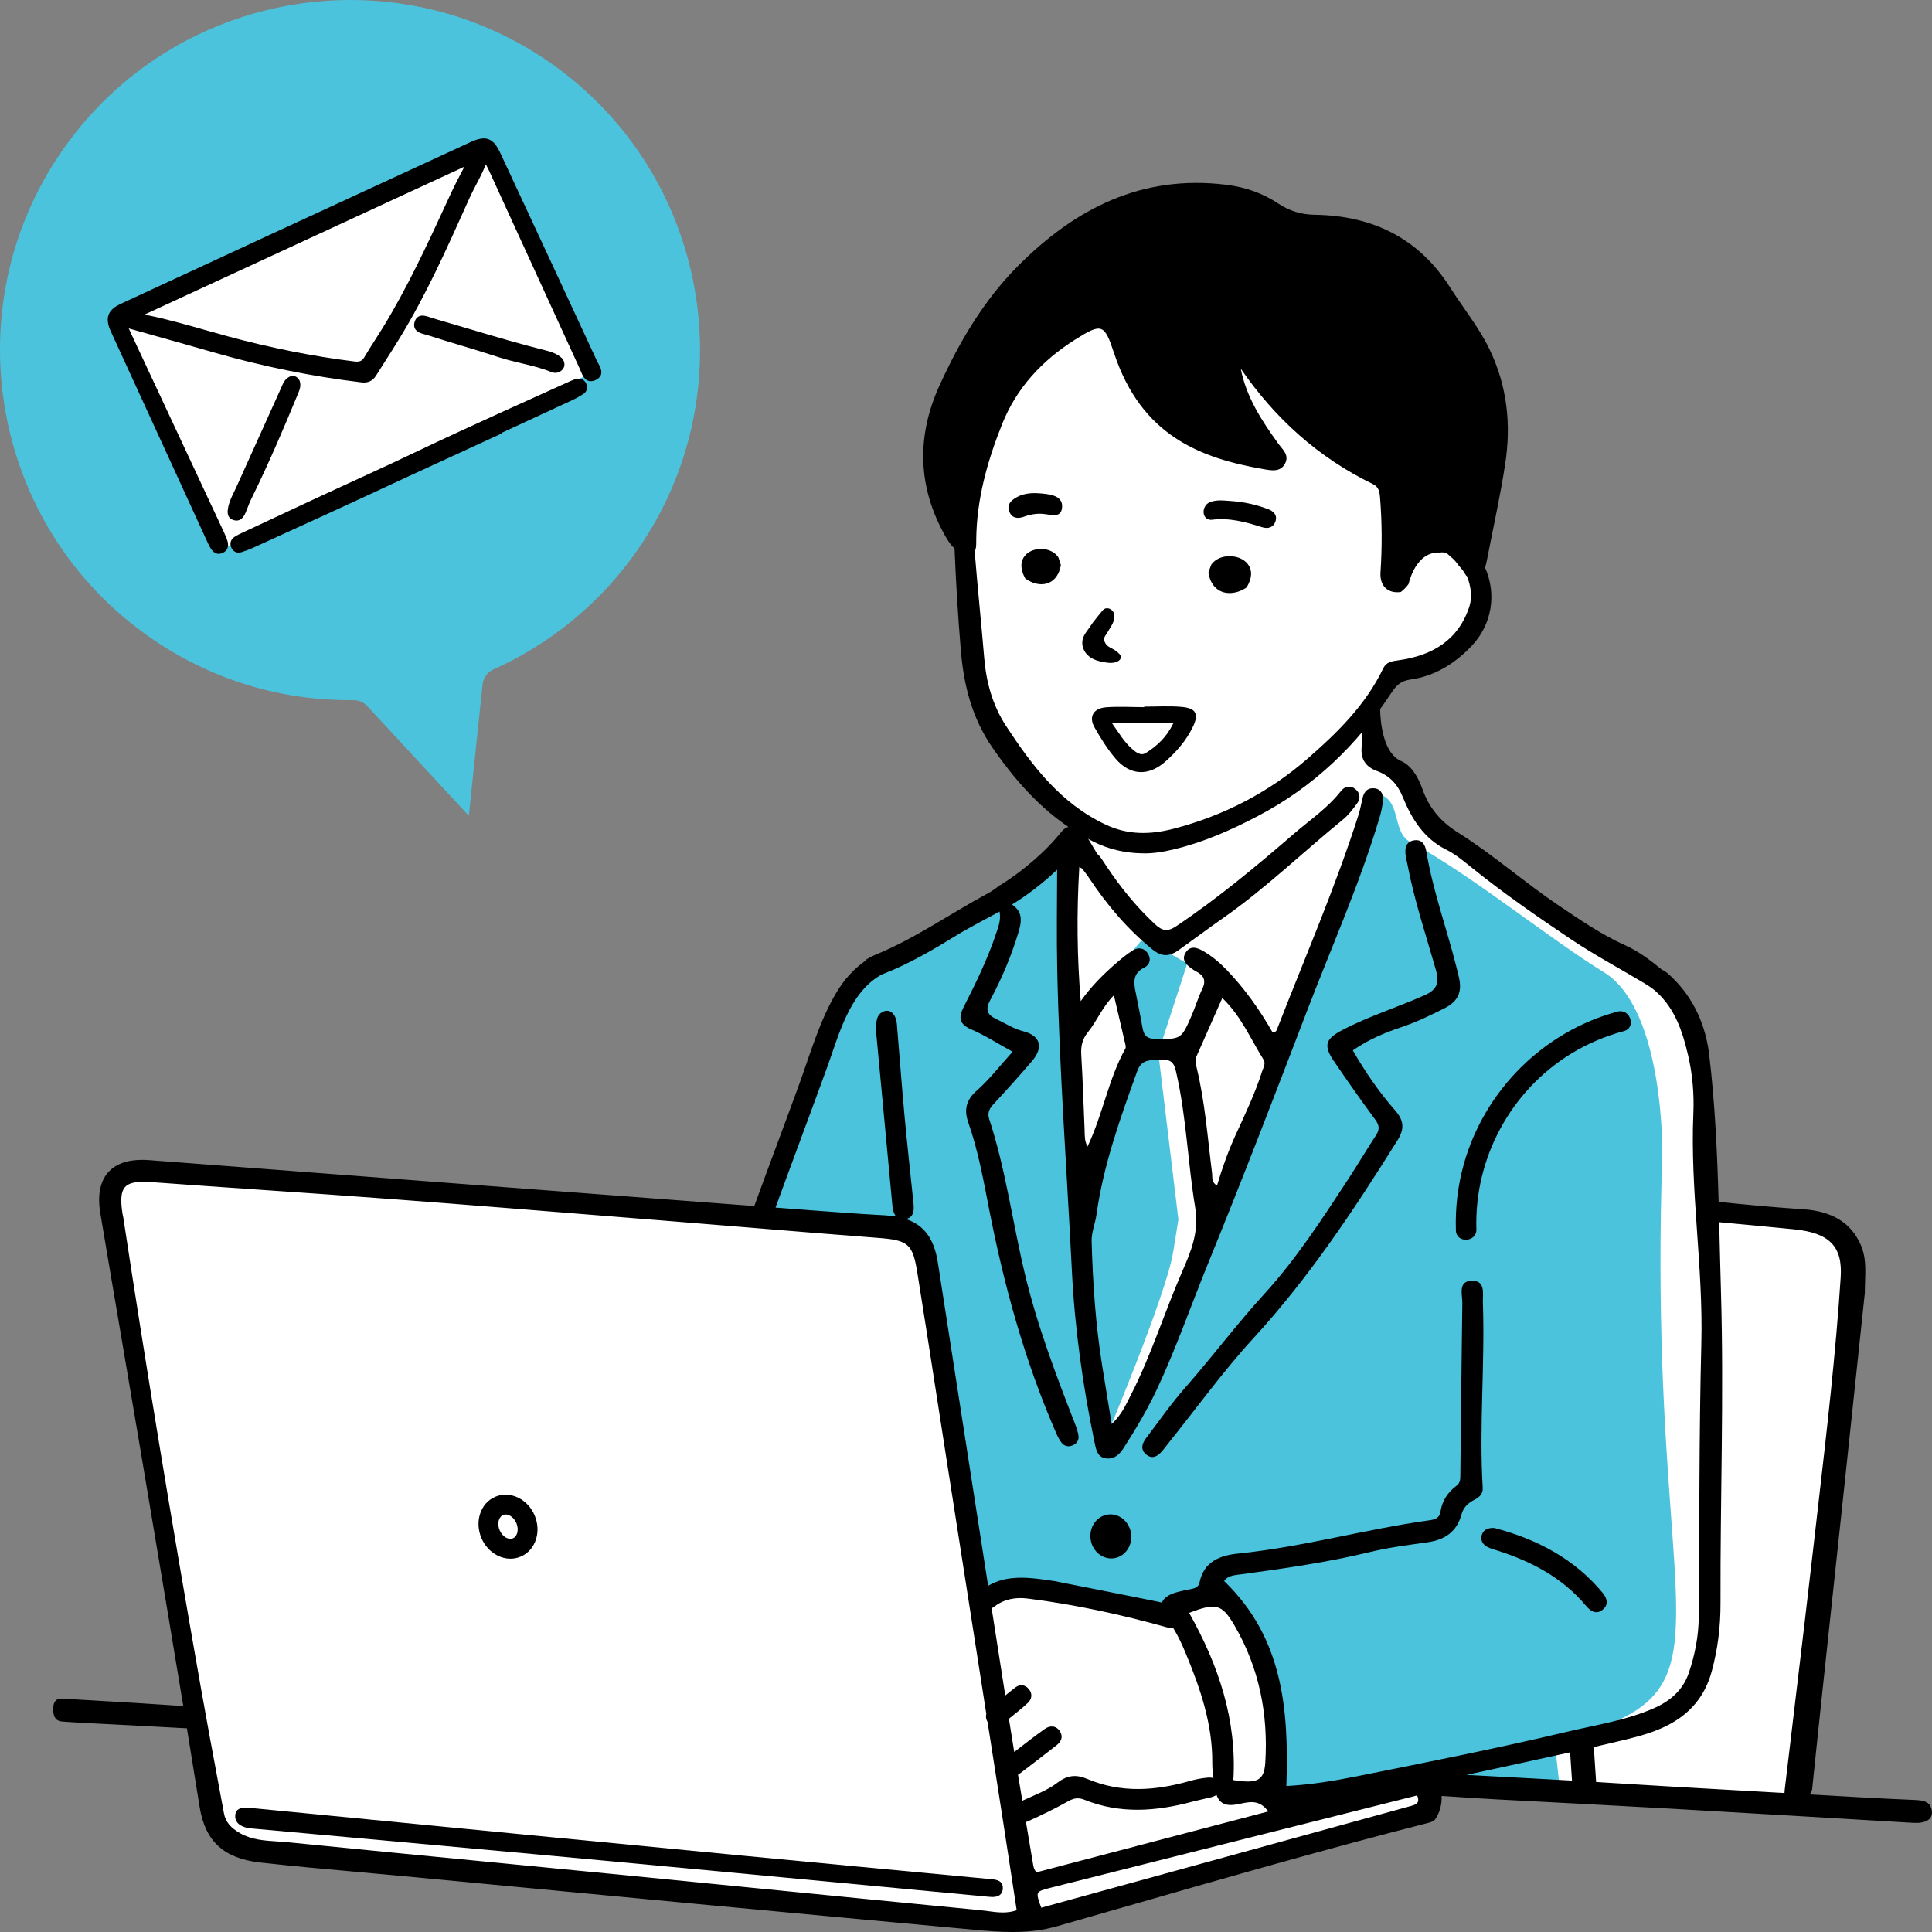 <?xml version="1.0" encoding="UTF-8"?> <svg xmlns="http://www.w3.org/2000/svg" id="_レイヤー_2" viewBox="0 0 1500 1500"><rect x="0" y="0" width="1500" height="1500" fill="#808080" stroke="none"/><defs><style>.cls-1{fill:#000;}.cls-1,.cls-2,.cls-3,.cls-4{stroke-width:0px;}.cls-2{fill:none;}.cls-3{fill:#4bc3dd;}.cls-4{fill:#fff;}</style></defs><g id="_レイヤー_1-2"><rect class="cls-2" y="0" width="1500" height="1500"></rect></g><g id="_レイヤー_2-2"><g id="_男性_笑顔"><path id="_白" class="cls-4" d="M847.77,243.29s-106.23,38.52-97.77,166.61l6.54,127.67s22.03,59.19,47.28,77.37c25.25,18.18,32.74,24.34,33.26,28.32.52,3.97-13.42,19.31-13.42,19.31,0,0-63.09,50.05-93.53,64.42-30.44,14.38-46.2,13.59-57.77,27.51-11.57,13.92-32.71,46.19-41.59,76.99-8.88,30.8-39.28,115.26-39.28,115.26l-481.09-38.44s-36.74-9.87-25.22,53.73c11.51,63.6,78.96,434.81,78.96,434.81,0,0-4.93,35.08,50.99,41.39,55.93,6.31,563.46,55.11,563.46,55.11,0,0,29.27,3.84,47.91-4.39,18.64-8.22,280.74-81.89,280.74-81.89l2.15-20.73,285.33,15.82,45.84-427.52s-2-21.97-35.95-25.47c-33.95-3.5-80.89-12.98-80.89-12.98,0,0-6-137.77-11.98-151.12-5.99-13.35-110.85-78.08-110.85-78.08l-90.88-64.91-18.97-41.94-26.46-12.48-2-36.6,19.47-29.82s91.88-13.48,62.42-81.89c0,0-9.49-27.46-30.96-24.97-21.47,2.5-32.96,17.41-32.96,17.41,0,0,3.5-65.85,3.5-64.35s-123.83-104.36-123.83-104.36l-112.41-19.81Z"></path><g id="_カラー"><path class="cls-3" d="M885.96,730.49c-.69.56-20.19,23.93-20.19,23.93l13.99,59.32-42.01,123.46,18.68,184.45s48.95-115.45,54.43-149.67c5.48-34.22,4.06-25.04,4.06-25.04l-15.64-129.64,22.49-69.19-30.41-17.61h-5.4Z"></path><polygon class="cls-3" points="1120.58 1375.88 1120.58 1382.98 1211.39 1391.59 1207.41 1356.01 1120.58 1375.88"></polygon><path class="cls-3" d="M1290.62,896.93s1.99-112-44.74-141.7c-42.88-26.28-102.64-75.23-149.41-100.69-16.11-6.97-7.93-30.76-24.07-37.47-5.34-2.43-12.3,8.76-12.75,9.31-21.39,118.98-85.12,224.62-123.85,338.21-15.94,50.58-42.1,96.17-65.88,143.21-1.56,5.51-4.62,9.57-10.15,11.62-4.04,1.51-.51-7.57-3.07-9.6-3.96,2.7-4.91-12.31-4.91-12.31-11.35-107.48-24.28-333-21.1-440.74-207.6,145.1-149.71,32.9-241.74,288.56l117.19,12.91c22.75,14.95,49.28,278.91,55.02,286.33l13.02-10.07,123.25,20.32,51.35-15.13c44.27,11.91,41.39,132.63,41.06,157.43,429.5-92.7,284.04-5.58,300.77-500.19Z"></path></g><g id="_アウトライン"><path class="cls-1" d="M1486.78,1397.5c-13.58-.58-27.16-1.22-40.73-1.98-13.64-.76-27.29-1.56-40.93-2.33.36-.67.71-1.33,1.08-1.95.78-1.32.89-2.84.98-4.19.02-.33.04-.66.08-.98.9-8.52,1.79-17.04,2.67-25.56l.31-3.01c1.16-11.14,2.33-22.29,3.51-33.43,3.21-30.15,6.44-60.29,9.66-90.44l1.5-13.98c3.03-28.37,6.07-56.74,9.09-85.12,2.81-26.38,5.6-52.76,8.36-78.84l5.48-51.83v-.18c0-2.97.1-5.9.2-8.72.34-9.86.66-19.17-3.25-28.23-7.46-17.28-22.18-26.4-45.01-27.89-21.6-1.4-43.1-3.4-65.44-5.73-1.09-38.14-2.8-76.26-7.31-114.16-2.69-22.61-11.84-43.78-28.97-60.24-2.33-2.24-4.84-4.69-7.54-5.69-8.87-7.26-17.99-14.26-28.54-19.01-18.63-8.38-35.27-19.85-52.13-31.22-26.72-18.03-50.95-39.51-78.2-56.61-13.36-8.39-22.19-19.21-27.19-33.31-3.35-9.45-8.48-18.46-16.7-22.05-16.08-7.02-17.31-38.59-15.71-52,.39-3.3.54-6.63.79-9.95-4.95,6.61-10.13,13.03-15.77,19.01.29,12.25.67,25.56.09,32.25-.83,9.61,3.42,15.37,11.97,18.5,9.82,3.6,15.97,10.37,19.94,20.09,6.99,17.11,16.36,32.33,33.99,41.08,7.42,3.69,13.97,9.32,20.51,14.57,24.31,19.52,49.93,37.27,75.76,54.63,18.35,12.33,37.96,22.77,56.96,34.15,2.99,1.79,5.92,3.7,8.55,5.85.47.45.95.9,1.43,1.34,14.36,13.08,20.09,30.8,24.3,48.71,3.48,14.79,4.81,30.17,4.15,45.5-2.57,59.71,7.73,118.91,6.2,178.66-1.8,70.6-1.43,141.26-2,211.9-.12,15.06-2.97,29.72-7.78,43.86-4.47,13.13-14.28,21.65-26.84,27.2-21.59,9.54-44.95,12.99-67.57,18.36-54.11,12.84-108.71,23.66-163.25,34.59-17.89,3.59-36.03,6.54-54.75,7.55,2.04-59.68-2.71-115.2-48.32-159.15,3.01-4.68,9.33-4.66,15.1-5.45,32.96-4.54,65.87-9.22,98.28-17.11,14.77-3.59,29.98-5.44,45.05-7.63,13.2-1.92,22.31-8.31,25.86-21.54,1.51-5.63,5.36-9.01,10.27-11.51,3.71-1.89,6.48-4.54,6.21-9.05-2.87-47.86,1.78-95.71.14-143.56-.24-7.03,2.3-17.46-8.47-17.29-11.14.18-7.42,10.58-7.51,17.5-.59,44.71-1.11,89.43-1.54,134.15-.03,3.04-.37,5.54-2.96,7.46-6.86,5.09-11.19,11.8-12.49,20.31-.76,4.98-4.53,5.98-8.48,6.53-49.81,6.95-98.42,20.74-148.56,25.85-14.03,1.43-26.54,6.08-29.98,22.29-.71,3.36-3,4.52-5.97,5.14-4.16.87-8.38,1.59-12.44,2.81-5.98,1.79-9.57,4.44-10.79,7.85-1.24-.31-2.48-.6-3.73-.85-28.29-5.73-56.63-11.27-79.69-15.84-20.84-3.25-37.03-4.89-51.53,3.63-7.17-46-14.3-91.89-21.3-136.9l-.22-1.43c-5.83-37.53-11.66-75.06-17.51-112.59-2.85-18.31-10.51-29.07-24.78-33.87,6.23-1.34,6.41-6.93,5.84-12.38-2.4-22.93-4.92-45.85-7.04-68.8-2.15-23.3-3.84-46.65-5.82-69.96-.74-8.74-6.12-12.87-11.8-9.22-4.57,2.95-3.91,7.79-4.6,12.32,4.29,45.91,8.54,91.82,12.9,137.72.31,3.26,1.12,6.41,2.97,8.43-2.8-.49-5.79-.82-8.99-.99-18.55-.98-37.7-2.42-54.67-3.7-10.02-.75-20.03-1.52-30.04-2.27,12.2-33.53,28.39-76.69,40.24-109.38,8.84-24.4,16.87-56.67,40.9-70.85.73-.42,1.49-.81,2.35-1.15,19.99-7.75,38.39-18.53,56.6-29.72,10.82-6.65,22.22-12.34,33.85-18.74,1.14,6.51-.75,11.09-2.25,15.7-6.63,20.38-16.04,39.56-25.71,58.6-4.16,8.18-3.21,13.23,6.05,17.22,10.51,4.53,20.25,10.83,32.04,17.31-9.78,10.79-17.92,21.45-27.8,30.14-8.55,7.53-10.01,15.14-6.51,25.12,7.68,21.88,11.7,44.67,16.13,67.34,11.66,59.58,27.7,117.84,52.05,173.61,1.11,2.54,2.39,5.11,4.09,7.28,2.13,2.73,5.21,3.49,8.5,2.18,3.27-1.31,5.12-3.97,4.69-7.41-.39-3.07-1.43-6.11-2.56-9.01-15.01-38.46-29.58-76.92-39.21-117.34-9.49-39.82-14.75-80.62-27.55-119.65-1.7-5.18.4-8.42,3.77-12.04,10.01-10.76,19.81-21.72,29.38-32.87,9.25-10.76,6.64-19.87-6.75-23.26-7.65-1.94-14.01-6.21-20.94-9.49-7.19-3.4-8.63-7.31-4.67-14.7,8.94-16.67,16.33-34.1,21.81-52.25,2.41-8,4.02-16.01-4.91-21.96.1-.06.2-.1.29-.15,12.52-7.73,24.15-16.77,34.76-26.9-.1,25.8-.48,51.61.06,77.4,1.64,78.08,7.49,155.97,11.38,233.96,2.25,45.22,8.55,89.85,17.78,134.12,1.09,5.22,2.22,10.74,8.77,11.59,6.42.84,10.5-3.14,13.65-8.05,9.46-14.72,18.37-29.7,25.85-45.63,15.05-32.05,26.57-65.52,39.93-98.23,26.45-64.78,51.56-130.11,76.58-195.46,19.15-50.01,41.1-98.97,56.4-150.42,1.29-4.33,2.25-8.85,2.56-13.34.31-4.5-1.45-8.52-6.66-9.11-4.98-.56-7.82,2.38-9,6.98-1.13,4.4-1.81,8.94-3.18,13.26-18.07,56.78-41.9,111.38-63.4,166.86-.48,1.25-1.19,2.51-3.53,2.24-9.93-17.32-21.55-33.87-35.72-48.53-5.39-5.57-11.25-10.51-17.96-14.4-4.93-2.86-10.2-4.58-13.8,1.27-3.29,5.34.35,9.19,4.64,12.23,1.14.81,2.31,1.6,3.55,2.24,5.89,3.03,8.01,6.99,4.8,13.59-3.2,6.59-5.27,13.72-8.19,20.46-8.18,18.88-8.25,18.53-28.23,18.36-6.32-.05-8.86-2.55-9.89-8.11-1.73-9.29-3.43-18.59-5.38-27.84-1.67-7.92-2.44-15.01,6.76-19.48,4.08-1.98,5.46-6.59,2.65-10.88-3.04-4.64-7.71-4.95-11.99-2.23-4.7,2.98-9.01,6.63-13.23,10.29-9.89,8.59-19.08,17.88-26.9,28.95-2.82-34.23-3.24-67.82-1.08-104.28.15.13.26.29.43.41.6.32,1.19.64,1.79.96,2.37,3.12,3.89,5.06,5.24,7.09,13.82,20.84,29.71,39.76,49.24,55.6,7.2,5.84,13.08,5.88,20.61.46,11.63-8.37,23.15-16.92,34.86-25.13,32.77-22.99,61.48-50.81,92.39-75.99,4.27-3.48,7.76-8.06,11.05-12.55,2.78-3.79,2.64-8.11-1.32-11.25-4.04-3.21-8.29-2.08-11.15,1.57-10.29,13.13-24.05,22.39-36.48,33.11-29.4,25.36-59.18,50.22-91.52,71.87-6.72,4.5-10.94,3.46-16.3-1.53-14.71-13.69-27.22-29.14-38.26-45.86-2.14-3.23-4.13-6.75-6.79-8.94-.03-.06-.04-.13-.07-.19-2.31-3.88-4.62-7.75-6.94-11.62-.64-1.42-1.59-2.59-2.85-3.51-.7-.38-1.39-.75-2.09-1.13-.11-.05-.23-.06-.34-.1-.62-1.16-1.44-2.21-2.45-3.02-3.88-3.11-9.43-1.64-12.37,1.93-7.47,9.07-13.47,15.27-22.57,23.18-8,6.95-16.56,13.24-25.53,18.89-.06-.04-.13-.09-.19-.13-2.93,2.46-6.12,4.69-9.68,6.62-28.92,15.59-55.91,34.68-86.47,47.3-2.81,1.16-5.46,2.51-7.91,4.06.09.12.19.23.28.35-9.47,6.46-17.1,14.93-23.04,24.86-13.11,21.91-20.31,47.34-28.96,71.21-10.05,27.73-24.83,66.85-34.88,94.58-.03.09-.04.16-.06.25-73.93-5.57-147.85-11.15-221.77-16.76-82.69-6.28-165.37-12.57-248.05-18.89-1.85-.14-3.67-.21-5.4-.21-12.11,0-21.13,3.4-26.81,10.11-6.07,7.17-8,17.72-5.72,31.35,5.34,31.94,10.83,64.09,16.13,95.17l.22,1.3c4.94,28.95,10.04,58.88,15,88.45,2.83,16.88,5.67,33.76,8.52,50.72,8.11,48.25,16.4,97.57,24.53,146.95-12.4-.77-24.8-1.64-37.21-2.41-19.06-1.17-38.11-2.31-57.17-3.38-3.57-.2-6.73,1.66-6.65,8.56.08,6.86,3.23,8.98,6.83,9.24,5.39.39,10.79.77,16.18,1.06,26.43,1.39,52.85,2.61,79.28,4.15.52.03,1.05.06,1.57.09,3.33,20.37,6.64,40.73,9.87,61.01,4.27,26.71,18.77,40.03,47.03,43.18,25.29,2.82,50.99,5.13,75.88,7.36,11.78,1.06,23.56,2.12,35.33,3.23,30.04,2.84,60.07,5.69,90.2,8.55,46.08,4.38,92.16,8.75,138.24,13.09,67.97,6.39,140.98,13.23,214.32,19.94,10.65.97,20.27,1.78,30.08,1.78h0c12.92,0,23.92-1.42,34.6-4.47,18.14-5.17,36.26-10.38,54.4-15.59l1.41-.4c76-21.83,154.6-44.4,232.57-64.3,1.92-.49,4.27-1.27,5.38-2.95,3.46-5.22,5.07-11.23,4.86-17.92,8.81.57,15.06.97,15.54,1,9.04.59,18.08,1.17,27.13,1.66,44.34,2.37,88.68,4.57,133.01,7.08,63.62,3.61,127.24,7.43,190.85,11.17,9.2.44,14.59-2.67,14.12-8.64-.64-8.04-6.76-8.87-13.19-9.14ZM929.05,819.9c6.47-14.61,12.94-29.23,19.94-45.06,14.8,14.26,22.04,31.95,31.99,47.82,1.93,3.07-.13,6.12-1.05,9.03-5.39,17.02-13.09,33.1-20.5,49.28-5.8,12.67-10.47,25.76-14.54,39.47-4.53-2.56-3.44-6.42-3.83-9.5-3.5-27.69-5.49-55.6-12.17-82.83-.68-2.75-1.05-5.49.15-8.21ZM883.01,831.43c3.78-10.49,12.49-7.98,20.24-8.48,7.73-.49,8.87,4.88,10.17,10.63,7.74,34.24,8.78,69.41,14.52,103.86,3.14,18.82-3.15,33.93-10.15,49.96-13.86,31.72-24.02,64.99-39.9,95.88-3.75,7.3-6.93,15-14.8,22.32-2.67-16.4-5.11-31.07-7.45-45.77-5.06-31.85-7.21-63.97-8.1-96.16-.19-6.78,2.78-13.6,3.74-20.48,5.38-38.75,18.56-75.25,31.73-111.77ZM844.75,801.25c6.9-8.53,10.94-19.25,20.07-28.52,3.3,14.08,6.16,26.22,8.96,38.38.23.98.37,2.27-.08,3.07-13.14,23.6-17.32,50.68-29.38,76.06-2.54-4.82-2.07-9.21-2.26-13.39-.86-19.17-1.37-38.36-2.56-57.51-.43-6.93.57-12.31,5.25-18.1ZM958.56,1262.21c19.01,32.67,26.13,68.55,23.82,106.09-.88,14.23-6.1,16.69-24.79,13.77,2.75-46.45-11.34-89.01-34.35-129.84,20.7-7.84,25.3-7.25,35.32,9.98ZM772.52,1246.97c7.69-5.67,16.41-6.99,25.51-5.84,36.5,4.6,72.36,12.36,107.77,22.27,1.83.51,3.57.83,5.16.75,3.91,6.24,6.93,12.95,9.72,19.69,11.3,27.24,20.81,55.01,20.53,85.11-.04,3.91.38,7.76.91,11.61-1.21-.39-2.57-.55-4.02-.44-4.76.37-9.55,1.27-14.14,2.58-26.82,7.66-53.44,9.64-79.9-1.56-8.04-3.4-15.01-3.21-22.89,2.82-8.04,6.15-18.05,9.76-27.42,14.12-1.13-6.69-2.25-13.41-3.38-20.15.67-.42,1.33-.88,1.96-1.36,9.32-7.07,18.6-14.2,27.82-21.42,3.58-2.81,5.53-6.52,2.86-10.8-2.96-4.76-7.85-4.86-11.77-2.06-8.08,5.77-15.96,11.83-23.79,17.95-1.33-8.13-2.64-16.27-3.91-24.36-.07-.48-.15-.95-.22-1.43,4.89-3.98,9.86-7.86,14.48-12.12,3.36-3.1,4.06-7.3.88-11.05-2.82-3.33-6.84-3.81-10.19-1.27-2.71,2.06-5.36,4.22-8,6.37-3.52-22.5-7.05-45.07-10.57-67.64.89-.54,1.76-1.15,2.6-1.77ZM778.39,1484.83c-3.83,0-7.7-.53-11.49-1.04-1.91-.26-3.89-.53-5.82-.72-58.34-5.62-117.06-11.45-173.84-17.08l-3.9-.38c-33.72-3.35-67.44-6.69-101.16-10-33.25-3.26-66.5-6.48-99.75-9.71-51.88-5.02-105.52-10.22-158.96-15.57-2.72-.27-5.5-.45-8.31-.63-9.66-.62-19.64-1.26-28.58-6.31-7.68-4.34-11.47-8.96-12.68-15.45-1.26-6.77-4.32-23.21-4.32-23.21-4.6-24.69-9.37-50.21-13.82-75.47-23.06-130.84-42.7-249.92-60.05-364.05-.08-.54-.2-1.08-.35-1.72-.1-.42-.19-.84-.26-1.27-1.67-10.86-1.12-16.97,1.85-20.44,2.5-2.91,6.99-4.21,14.56-4.21,1.98,0,4.15.09,6.64.27,28.42,2.09,57.32,4.07,85.33,6l1.07.07c32.78,2.25,66.67,4.58,99.98,7.09,56.92,4.29,114.76,8.95,170.7,13.45,16.67,1.34,33.34,2.68,50.01,4.02,17.94,1.44,35.89,2.91,53.83,4.39l5.06.42c32.12,2.64,65.33,5.37,98,7.85,23.15,1.75,26.52,4.78,30.09,27.01,4.94,30.77,9.8,62.09,14.5,92.39l.04.27c2.15,13.85,4.3,27.7,6.46,41.55l15.62,100c5.64,36.08,11.27,72.17,16.91,108.26-.51,1.86-.27,3.91.75,5.89.06.12.15.2.22.32,4.11,26.32,8.23,52.65,12.33,78.97,2.42,15.52,4.78,31.04,7.17,46.79l3.13,20.54c-3.39,1.16-6.97,1.73-10.94,1.73ZM802.06,1447.34l-.08-.48c-1.63-9.73-3.27-19.46-4.92-29.19l-.44-2.59c-.03-.15-.05-.31-.08-.47.5-.17,1-.3,1.52-.53,10.66-4.81,21.21-9.92,31.39-15.65,4.41-2.48,8.01-2.9,12.53-1.08,27.48,11.08,55.25,9.05,83.13,1.64,4.98-1.32,10.05-2.31,15.05-3.56,1.68-.42,3.17-1.03,4.34-1.9,2.37,6.85,7.45,8.94,15.81,7.41,8.02-1.47,15.95-4.53,23.19,3.99.5.59,1.09,1.01,1.72,1.34l-180.49,47.41c-2.01-2.21-2.33-4.22-2.68-6.34ZM1100.82,1399.02c-.58,1.28-2.1,2.24-4.67,2.95-76.05,20.9-152.08,41.84-228.35,62.84l-59.37,16.35c-2.37-6.21-3.39-9.71-2.5-11.43.82-1.59,3.63-2.54,9.22-3.94,73.31-18.48,146.63-36.94,220.04-55.42l65.08-16.39c.9,2.21,1.08,3.86.55,5.05ZM1138.52,1378.03c6.61-1.42,13.23-2.81,19.84-4.27,20.22-4.46,40.46-8.77,60.68-13.23.48,7.3.96,14.61,1.45,21.91-18.87-1.04-53.92-2.91-81.96-4.41ZM1239.22,1383.53c-.6-9.04-1.19-18.07-1.79-27.11,8.56-1.95,17.1-3.96,25.63-6.04,10.7-2.61,21.28-5.62,31.15-10.59,17.67-8.9,29.44-22.55,34.75-42.05,4.77-17.53,6.9-34.99,6.84-53.29-.26-80.58,2.74-161.22.35-241.71-.53-17.93-.92-35.88-1.37-53.83,19.25,1.78,38.63,3.59,57.84,5.49,27.83,2.76,38.07,13.23,36.49,37.38-3.86,59.21-10.78,119.13-17.48,177.12-1.31,11.32-2.61,22.64-3.9,33.97-4.37,38.42-9.05,77.47-13.57,115.24l-.15,1.28c-2.69,22.46-5.39,44.91-8.03,67.37l-.12,1.02c-.16,1.27-.34,2.77-.37,4.31-27.75-1.57-55.49-3.13-83.24-4.73-21.01-1.21-42.01-2.56-63.01-3.82Z"></path><path class="cls-1" d="M769.6,1458.99l-16.71-1.57c-54.72-5.15-116.75-10.99-176.84-16.74-57.19-5.47-116.76-11.25-169.32-16.35l-10.47-1.02c-41.24-4-82.48-8.02-124.18-12.09l-75.45-7.34c-.51-.15-1.25-.21-2.39-.21-.46,0-.94.02-1.43.08-.38.05-.79.06-1.2.06-.24,0-1.04-.02-1.04-.02-.38,0-.76-.02-1.14-.02-1.75,0-6.4,0-6.8,5.8-.32,4.49,2.43,7.62,8.17,9.31,1.62.48,3.27.62,4.87.77l.47.04c24.95,2.27,49.9,4.53,74.84,6.78l2.45.22c47.56,4.3,96.75,8.76,145.09,13.22,65.01,6.01,130.19,12.13,193.23,18.06l62.47,5.87c10.99,1.03,21.98,2.07,32.97,3.12l3.74.36c19.09,1.81,38.17,3.62,57.26,5.38.94.09,1.71.13,2.43.13,6.29,0,7.79-3.55,7.95-6.52.33-6.46-5.49-6.99-8.96-7.31Z"></path><path class="cls-1" d="M386.14,1207.64c3.27,1.67,6.69,2.52,10.14,2.52,2.75,0,5.42-.54,7.96-1.61,5.76-2.43,10.01-7.26,11.97-13.61,1.81-5.87,1.42-12.39-1.11-18.37-2.53-5.98-6.93-10.81-12.4-13.6-3.27-1.67-6.68-2.52-10.14-2.52-2.74,0-5.42.54-7.96,1.61-5.76,2.43-10.01,7.26-11.97,13.61-1.81,5.86-1.42,12.39,1.1,18.37,2.53,5.98,6.93,10.81,12.4,13.6ZM387.33,1180.22c.6-1.93,1.75-3.34,3.26-3.98.61-.26,1.26-.39,1.96-.39,1.02,0,2.09.28,3.16.82,2.24,1.14,4.09,3.23,5.21,5.87,1.12,2.65,1.32,5.43.58,7.83-.6,1.93-1.75,3.34-3.26,3.97-.61.26-1.27.39-1.96.39-1.02,0-2.09-.28-3.16-.82-2.24-1.14-4.09-3.23-5.21-5.87-1.12-2.65-1.32-5.43-.58-7.83Z"></path><path class="cls-1" d="M1106.07,772.69c-21.06,9.37-43.15,16.2-63.7,26.94-12.92,6.76-15.3,11.68-6.77,24.17,10.45,15.31,21.08,30.5,32.09,45.41,3.23,4.38,3.63,7.64.68,12.14-7.47,11.41-14.41,23.18-21.89,34.58-20.15,30.73-40.23,61.76-65.01,88.84-21.3,23.28-40.08,48.54-60.9,72.15-11.08,12.56-20.72,26.39-30.84,39.78-3.22,4.26-4.52,9.12.64,12.93,4.74,3.5,8.56.74,11.81-2.89,1.63-1.82,3.04-3.84,4.57-5.75,22.12-27.53,42.86-56.31,66.67-82.29,43.07-46.99,77.95-99.6,111.56-153.33,5.49-8.77,5.2-15.33-1.85-23.34-12.45-14.14-23.11-29.75-32.81-46.53,11.89-8.23,24.67-13.71,37.92-18.11,11.66-3.87,22.58-9.21,33.54-14.75,10.85-5.49,13.46-13.26,10.86-24.1-.65-2.72-1.29-5.45-1.98-8.16-7.54-29.84-18.19-58.86-23.26-89.35-.9-5.39-3.53-9.62-9.69-8.56-6.17,1.06-7.06,6.03-6.4,11.35.3,2.42.96,4.8,1.41,7.21,5.26,27.92,14.36,54.83,22.12,82.07,2.92,10.25.51,15.47-8.77,19.59Z"></path><path class="cls-1" d="M1255.81,785.4c-57.57,15.53-103.22,61.12-119.32,118.43-4.69,16.68-6.68,34.11-6.14,51.42.32,10.26,16.23,9.41,15.91-.82-1.72-55.19,26.65-107.68,73.71-136.48,12.72-7.79,26.46-13.54,40.86-17.43,9.9-2.67,4.85-17.78-5.02-15.11Z"></path><path class="cls-1" d="M1161.03,1186.51c-.68-.18-1.4-.16-2.12-.25-4.27.19-7.74,1.74-8.65,6.3-.8,4.01,1.35,6.84,4.78,8.61,1.87.97,3.95,1.57,5.97,2.2,27.17,8.47,51.76,21.11,70.43,43.44,3.47,4.15,7.86,6.99,12.82,3.01,4.89-3.92,3.51-8.97.01-13.18-21.92-26.38-50.69-41.42-83.24-50.12Z"></path><path class="cls-1" d="M860.18,1175.9c-8.68,1.16-14.71,9.7-13.45,19.08,1.26,9.37,9.31,16.03,18,14.86,8.68-1.16,14.71-9.7,13.45-19.08-1.26-9.37-9.31-16.03-18-14.86Z"></path><path class="cls-1" d="M857.36,514.14l.57.1c.48.08.96.16,1.45.23,1.26.17,2.38.24,3.41.21h.32c.8-.06,1.54-.16,2.27-.33,3.33-.78,5.08-2.47,4.8-4.63-.23-1.29-1.22-2.22-2.3-3.14l-.22-.19c-.98-.85-2.02-1.55-2.92-2.11-.68-.43-1.4-.8-2.04-1.13-.83-.42-1.6-.81-2.26-1.31-1.15-.86-2.08-2-2.68-3.28-.44-.95-.63-1.81-.56-2.58.13-1.36,1.1-2.78,1.95-4.02,1-1.46,1.94-3.02,2.89-4.77,2.67-3.92,3.74-7.81,2.91-10.64-.67-2.27-2.44-3.86-4.74-4.26-.32-.04-.58-.06-.83-.05-2.08.11-3.21,1.51-4.03,2.53l-3.63,4.47c-1,1.23-2.03,2.5-3.03,3.84-.82,1.1-1.6,2.25-2.29,3.27-.62.91-1.24,1.82-1.88,2.7l-.16.22c-1.37,1.88-2.78,3.82-3.55,6.28-1.12,3.6-.51,7.44,1.73,10.82,2.42,3.65,6.35,5.55,9.22,6.5,1.87.62,3.76.95,5.59,1.26Z"></path><path class="cls-1" d="M984.57,395.3c-8.87-3.38-18.08-5.49-27.57-6.22-6.11-.34-12.28-1.5-17.98.97-2.96,1.29-4.98,4.87-4.5,8.38.48,3.59,3.21,5.5,6.44,5.1,13.58-1.69,26.26,1.74,38.96,5.79,4.35,1.39,8.63.38,10.31-4.41,1.75-4.98-1.51-8.03-5.65-9.61Z"></path><path class="cls-1" d="M812.21,383.53c-7.8-.95-15.79-1.49-23.08,2.65-4.17,2.37-7.58,5.55-5.59,10.84,1.98,5.26,6.45,5.91,11.2,4.22,5.4-1.92,10.84-2.92,16.56-2.09,5.42.55,12.6,3.1,13.3-5.28.63-7.48-6.34-9.6-12.4-10.34Z"></path><path class="cls-1" d="M821.66,432.7c-2.61-3.99-7.51-6.42-13.11-6.51-6.06-.1-11.39,2.52-13.92,6.84-1.75,2.99-2.97,8.14,1.16,15.7l.19.35.32.23c3.7,2.69,7.94,4.21,11.95,4.28h0c7.94.13,13.66-5.28,15.32-14.46l.08-.45-1.86-5.78-.13-.2Z"></path><path class="cls-1" d="M954.98,431.81c-6.05-.1-11.43,2.28-14.39,6.36l-.15.21-2.2,5.98.07.47c1.48,9.64,7.48,15.48,16.07,15.62h0c4.34.07,8.98-1.38,13.06-4.07l.35-.23.22-.36c4.72-7.76,3.57-13.18,1.78-16.36-2.59-4.59-8.26-7.51-14.82-7.61Z"></path><path class="cls-1" d="M917.87,548.87c-9.78-.91-19.7-.23-29.56-.24,0,.13,0,.27-.01.4-9.86-.03-19.77-.64-29.57.1-9.83.75-13.6,7.38-8.97,15.57,4.8,8.46,10.03,16.91,16.34,24.29,11.38,13.33,25.63,13.79,38.75,2.22,8.63-7.63,16.04-16.19,21.17-26.64,4.82-9.82,2.91-14.67-8.15-15.7ZM889.63,584.62c-3.99,2.48-7.62-.52-10.53-3.03-6.16-5.32-10.21-12.23-15.73-20.1,16.88.04,31.42.08,47.6.1-5.22,10.69-12.6,17.57-21.33,23.02Z"></path><path class="cls-1" d="M1168.6,360.45c4.73-30.72,1.7-60.63-12.22-89.41-8.29-17.14-20.28-31.74-30.36-47.63-24.31-38.32-60-55.99-105.17-56.66-10.8-.16-19.76-2.99-28.46-8.76-12.15-8.06-25.4-12.7-40.35-14.54-66.15-8.14-117.6,18.86-161.54,62.9-26.71,26.77-45.65,59.08-61.08,92.96-17.82,39.13-17.15,78.49,4.41,116.73,1.87,3.31,3.99,6.7,6.75,9.27.17.16.35.34.52.51,1.08,26.44,2.68,52.85,4.9,79.25,2.3,27.37,8.74,52.62,24.72,75.68,20.73,29.91,44.82,56.04,78.34,72.79,11.92,5.96,24.55,8.78,37.86,8.99,8.35.26,16.43-1.18,24.53-3.11,22.95-5.47,44.07-14.82,64.87-25.69,43.68-22.84,77.5-55.42,103.85-95.7,3.82-5.85,7.48-9.41,14.76-10.42,19.28-2.68,34.8-12.58,47.73-26.2,15.84-16.69,19.44-40.47,10.28-60.8.71-1.86,1.16-3.91,1.55-5.96,4.78-24.72,10.28-49.33,14.11-74.19ZM1140.89,470.69c-8.52,26.24-28.63,38.26-55.15,41.97-5.08.71-9.4,1.21-11.82,6.28-13.55,28.34-35.91,50.27-59.16,70.43-29.74,25.79-64.64,43.97-103.73,54.1-18.19,4.72-35.53,4.8-52.42-3.14-35.06-16.48-57.1-45.55-77.31-76.38-10.68-16.29-15.56-34.12-17.16-53.16-2.31-27.54-5.18-55.04-7.4-82.59,1.44-2.65,1.18-6.21,1.21-9.27.31-31.4,8.65-61.1,20.23-89.98,11.14-27.8,30.98-49.13,56.37-65.17,21.15-13.36,22.89-12.26,30.47,10.59,21.18,63.81,66.65,81.34,116.24,89.92,5.69.98,13.15,2.59,16.65-4.78,3.08-6.49-2.2-10.55-5.53-15.17-12.84-17.79-24.75-36.03-29.07-58.1,26.52,38.46,59.98,68.91,102.51,89.56,4.59,2.23,5.25,5.8,5.62,10.31,1.6,19.44,1.66,38.82.37,58.29-.72,10.87,6.15,16.63,15.78,15.23,2.39-1.84,4.25-3.81,5.97-6.1,1.96-7.55,5.21-14.79,10.66-19.72,3.74-3.39,8.8-5.26,13.79-4.79.14-.02.27-.06.42-.08,3.51-.46,5.65.89,7.26,2.9,2.77,1.9,4.93,4.52,6.89,7.33,2.28,2.36,4.25,5.07,5.78,7.82.14.05.29.08.44.12,3.27,7.63,4.33,16.65,2.08,23.58Z"></path></g></g><g id="_吹き出し"><path class="cls-3" d="M363.99,633.38l-78.9-85.22c-2.69-2.97-6.57-4.58-10.65-4.58-59.42.63-116.18-17.73-164.12-53.11C-10.28,401.49-35.99,230.96,53,110.37,142.04-10.28,312.57-35.99,433.16,53c120.65,89.04,146.36,259.56,57.33,380.22-27.74,37.59-64.92,67.51-107.46,86.55-4.64,2.08-7.81,6.49-8.37,11.58l-10.67,102.04Z"></path></g><g id="_メール"><polygon id="_白-2" class="cls-4" points="91.2 248.83 375.22 117.54 459.25 289.49 171.72 426.51 91.2 248.83"></polygon><path class="cls-1" d="M464.36,281.89c-.4-.73-.78-1.45-1.1-2.12-21.01-45.4-42.48-91.51-63.24-136.1l-11.67-25.06c-5.42-11.63-11.24-13.72-23.06-8.27-52.18,24.07-104.35,48.16-156.51,72.27l-3.76,1.74c-37.06,17.14-74.1,34.3-111.13,51.49-10.36,4.81-12.63,11.05-7.83,21.53,24.77,54.07,49.57,108.13,74.37,162.19.78,1.7,1.62,3.51,2.57,5.23,2.64,4.78,5.97,6.28,9.92,4.45l.18-.08c2.73-1.33,5.46-4.25,3.01-10.65-1.05-2.74-2.31-5.43-3.53-8.03l-70.07-149.92c-.77-1.64-1.52-3.28-2.43-5.25l-.14-.31c6.43,1.81,12.78,3.59,19.06,5.35,16.32,4.58,31.73,8.9,47.36,13.39,37.43,10.75,75.87,18.54,114.27,23.15,2.54.3,4.69.03,6.58-.85,1.85-.85,3.42-2.3,4.68-4.3,2.25-3.59,4.53-7.17,6.81-10.74,3.8-5.97,7.73-12.14,11.49-18.28,20.39-33.28,36.56-69.33,52.19-104.2l2.07-4.61c1.63-3.62,3.51-7.22,5.33-10.69,2.62-4.99,5.31-10.13,7.38-15.6,1.27,2.12,2.17,4.09,2.99,5.89l15.58,34.06c17.75,38.83,36.12,78.99,54.25,118.44.27.59.53,1.23.81,1.9,1.24,3.02,2.64,6.44,5.64,7.66,1.65.68,3.55.56,5.64-.34,0,0,.34-.15.34-.15,2.2-1.02,3.62-2.42,4.19-4.16,1.01-3.04-.72-6.24-2.24-9.06ZM358.3,133.77c-2.8,5.35-5.45,10.39-7.8,15.47l-3.42,7.39c-15.15,32.81-30.81,66.74-50.07,98.12-1.88,3.06-3.85,6.13-5.76,9.11-2.77,4.32-5.64,8.79-8.28,13.3-.92,1.58-1.88,2.55-3.02,3.08-1.18.54-2.65.67-4.77.41-31.83-3.92-64.96-10.51-98.47-19.56-5.96-1.61-12-3.33-17.84-4.98-14.45-4.1-29.38-8.34-44.4-11.39-.63-.13-1.26-.33-2-.59l248.12-114.73c-.78,1.5-1.54,2.95-2.29,4.37Z"></path><path class="cls-1" d="M447.84,294.13c-2.18.46-4.21,1.38-6.17,2.27,0,0-13.18,5.96-19.68,8.9-21.35,9.65-43.42,19.62-65.05,29.62-12.63,5.84-24.07,11.21-34.98,16.41-8.7,4.15-18.13,8.57-29.67,13.9-7.11,3.29-14.22,6.56-21.34,9.82-7.12,3.27-14.23,6.54-21.34,9.83-4.62,2.14-9.24,4.28-13.85,6.44-15.78,7.38-47.49,22.22-47.49,22.22-2.13.99-4.33,2.02-6.34,3.39-2.87,1.95-3.76,5.11-2.33,8.24,1.48,3.23,4.47,4.6,7.8,3.56,3.26-1.02,6.46-2.24,9.51-3.64l18.11-8.26c21.81-9.94,44.35-20.22,66.47-30.45,6.03-2.79,12.06-5.59,18.08-8.4,5.19-2.42,10.39-4.83,15.6-7.24,11.73-5.42,23.47-10.81,35.21-16.19,11.74-5.39,23.49-10.77,35.22-16.2l4.32-2-.19-.4,26.8-12.39c9.41-4.35,18.82-8.71,28.21-13.09,2.69-1.25,5.48-2.82,8.27-4.66,2.56-1.68,3.44-4.57,2.3-7.55-1.25-3.26-4.11-4.84-7.47-4.14Z"></path><path class="cls-1" d="M186.15,403.6c1.82-.84,3.28-2.62,4.48-5.44.57-1.33,1.09-2.69,1.61-4.04.82-2.13,1.66-4.33,2.67-6.37,13.79-27.86,26.05-56.82,36.21-81.46l.26-.64c1.24-2.97,2.65-6.34,1.17-10.22l-.05-.14-.08-.12c-1.89-3.08-4.64-4.07-7.56-2.72-.6.28-1.22.66-1.84,1.14-2.28,1.77-3.31,4.19-4.31,6.53-.18.43-.37.87-.56,1.29l-10.79,23.94c-7.92,17.57-15.83,35.14-23.79,52.69-.57,1.25-1.17,2.49-1.77,3.73-1.9,3.88-3.86,7.9-4.7,12.44-.43,2.28-1.42,7.63,4,9.51,1.84.64,3.54.6,5.04-.09Z"></path><path class="cls-1" d="M330.5,259.83c.75.2,1.47.39,2.12.6,8.47,2.74,17.13,5.35,25.51,7.87,9.51,2.87,19.35,5.83,28.93,8.99,5.83,1.92,11.86,3.35,17.69,4.74,7.77,1.85,15.8,3.75,23.3,6.82,2.13.87,4.25.87,6.11,0h0c1.06-.49,2.01-1.25,2.8-2.26,2.09-2.63,1.22-5.37.23-7.46l-.11-.23-.18-.19c-2.82-2.92-6.91-5.06-12.16-6.37-20.49-5.09-41.07-11.2-60.98-17.12-8.96-2.66-18.23-5.41-27.37-8.04-.66-.19-1.37-.43-2.1-.69-2.94-1.01-6.26-2.16-9.01-.89-1.54.71-2.64,2.08-3.29,4.06-.7,2.14-.62,4,.22,5.55,1.54,2.83,5.12,3.78,8.27,4.61Z"></path></g></g></svg> 